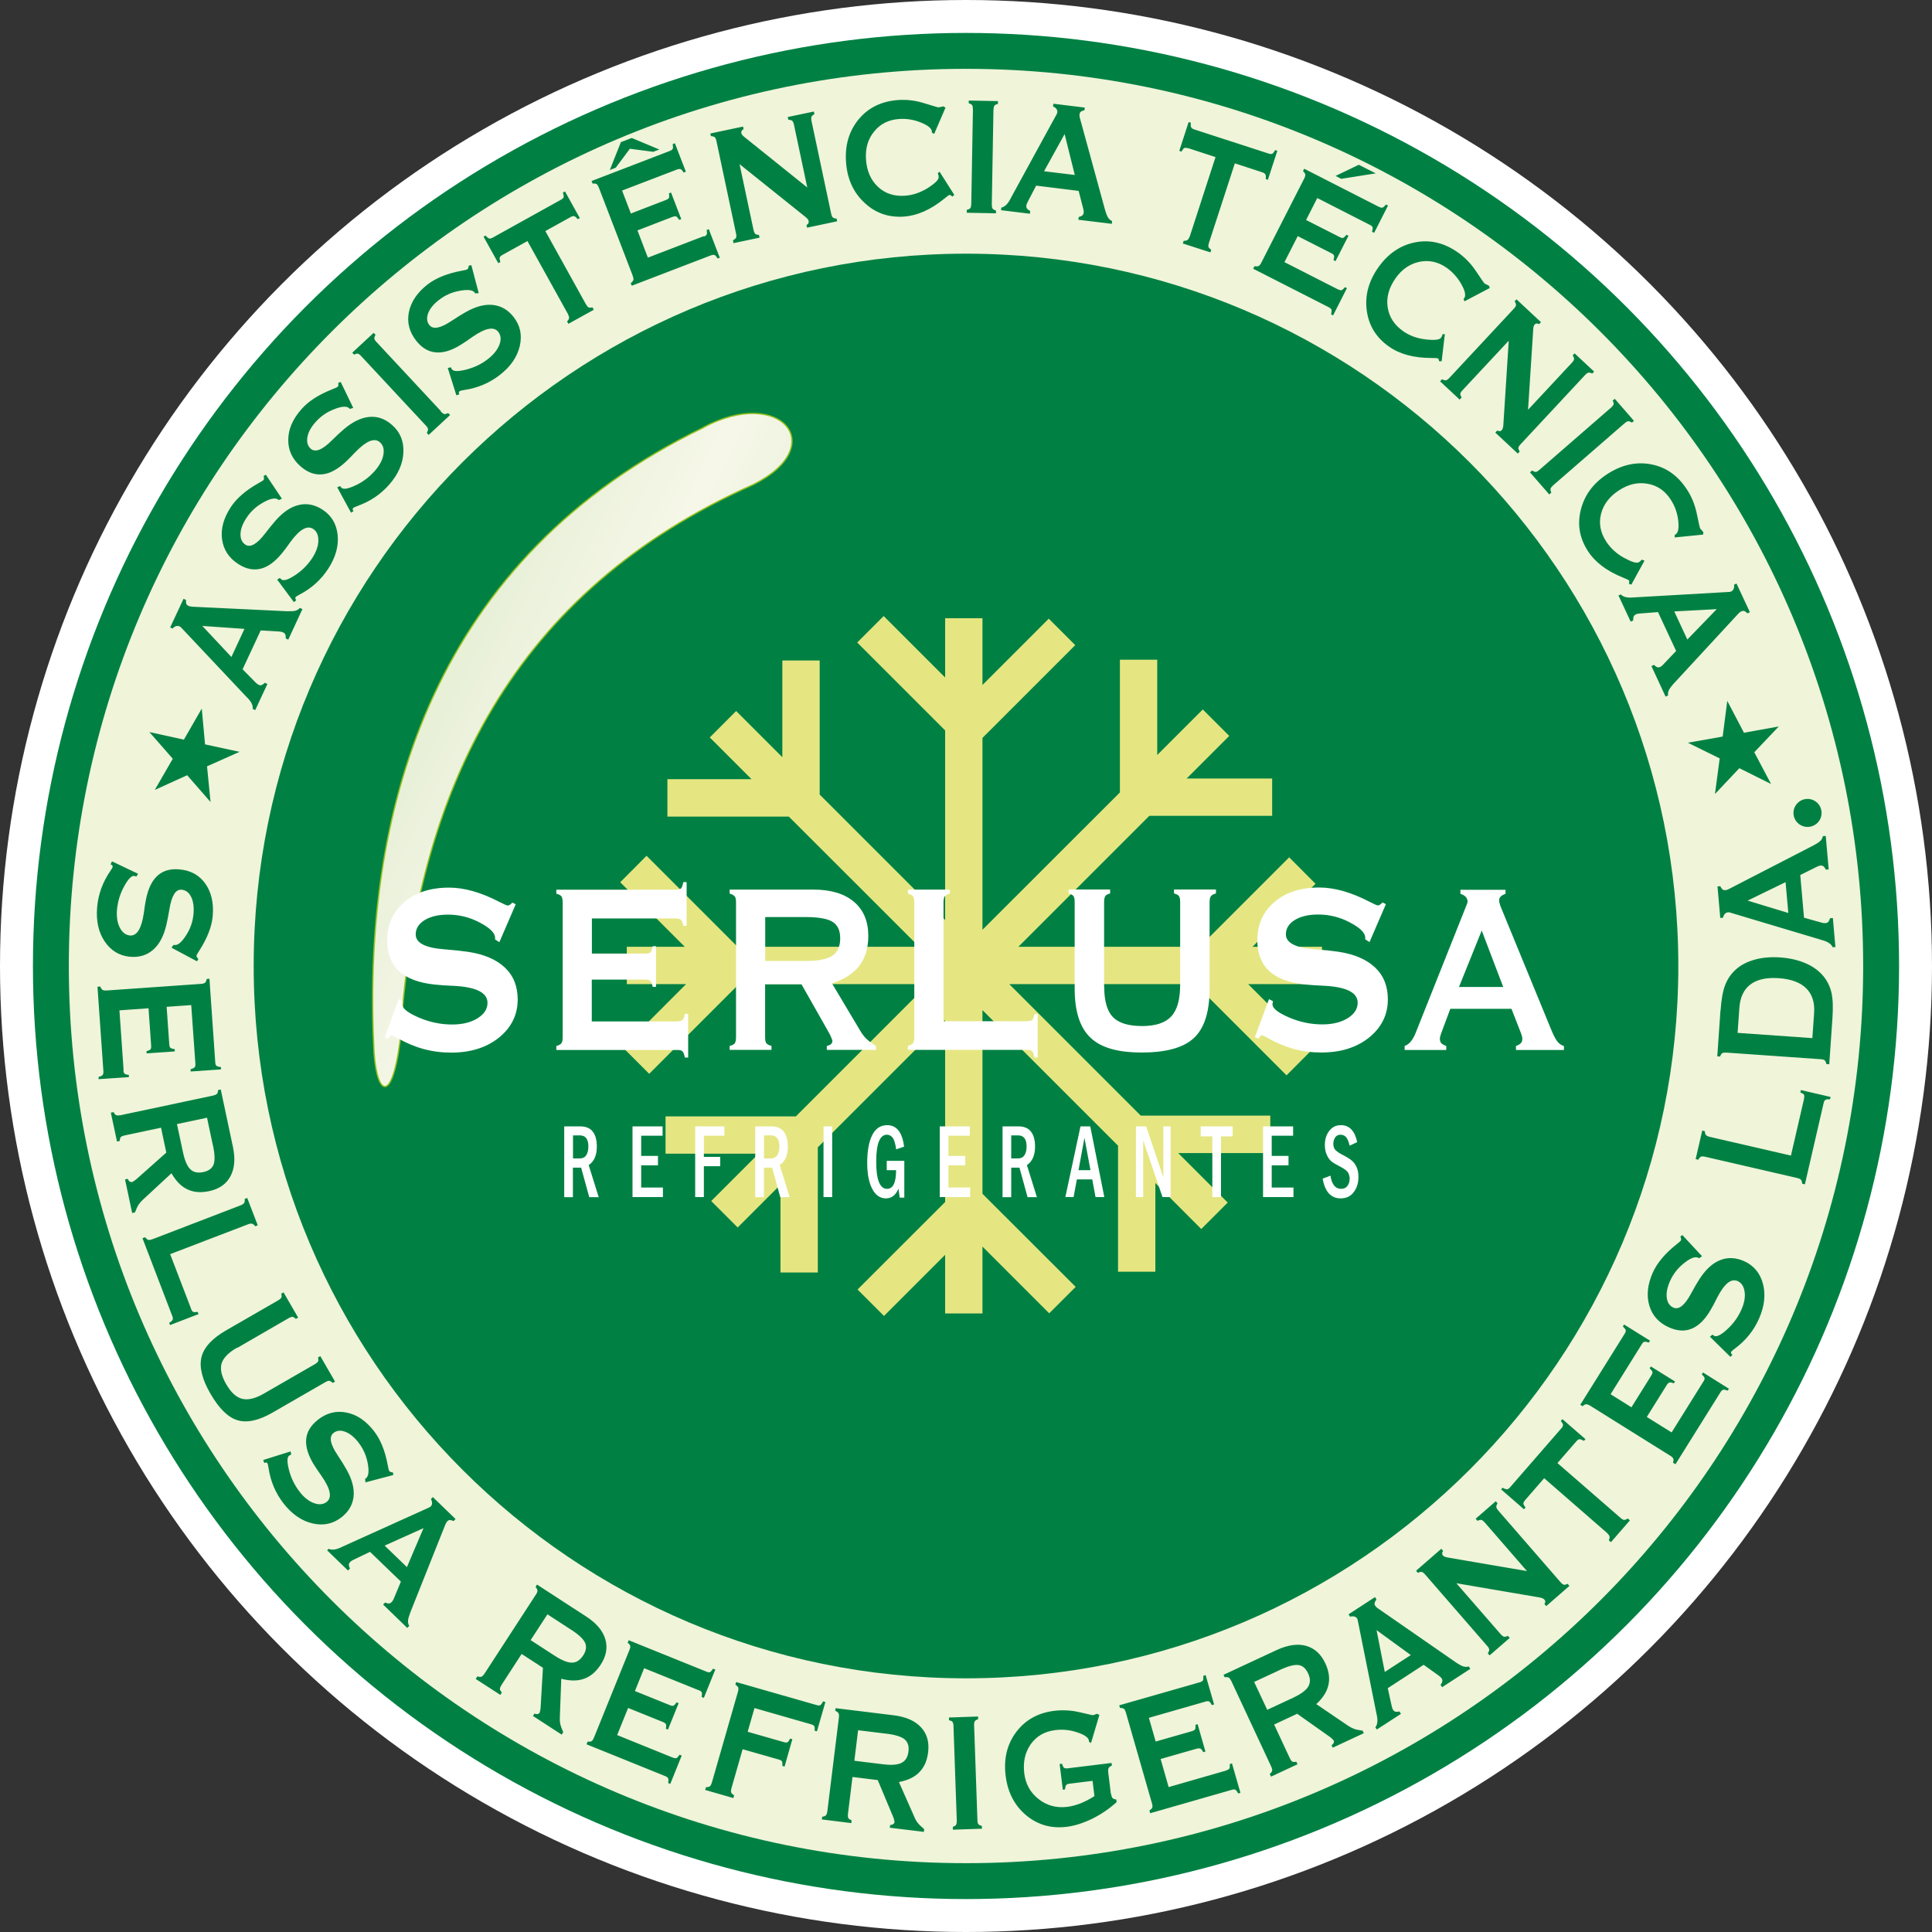 <?xml version="1.0" encoding="UTF-8"?>
<svg id="Layer_1" data-name="Layer 1" xmlns="http://www.w3.org/2000/svg" xmlns:xlink="http://www.w3.org/1999/xlink" viewBox="0 0 176 176">
  <rect x="0" y="0" width="176" height="176" fill="#333333" stroke="none"/>
  <defs>
    <style>
      .cls-1 {
        fill: #f0f4d9;
      }

      .cls-1, .cls-2, .cls-3, .cls-4, .cls-5, .cls-6 {
        stroke-width: 0px;
      }

      .cls-1, .cls-3, .cls-5, .cls-7, .cls-6 {
        fill-rule: evenodd;
      }

      .cls-2, .cls-3 {
        fill: #fff;
      }

      .cls-4, .cls-5 {
        fill: #008143;
      }

      .cls-7 {
        fill: url(#GradientFill_1);
        stroke: #93c01f;
        stroke-miterlimit: 22.93;
        stroke-width: .12px;
      }

      .cls-6 {
        fill: #e5e682;
      }
    </style>
    <linearGradient id="GradientFill_1" data-name="GradientFill 1" x1="80.27" y1="81.91" x2="25.57" y2="55.23" gradientUnits="userSpaceOnUse">
      <stop offset="0" stop-color="#d7e7c4"/>
      <stop offset=".51" stop-color="#f6f7e8"/>
      <stop offset=".99" stop-color="#d7e7c4"/>
      <stop offset="1" stop-color="#fff"/>
    </linearGradient>
  </defs>
  <circle class="cls-2" cx="88" cy="88" r="88"/>
  <g>
    <circle class="cls-4" cx="88" cy="88" r="85"/>
    <path class="cls-1" d="m88,6.27c45.13,0,81.73,36.6,81.73,81.73s-36.6,81.73-81.73,81.73S6.27,133.13,6.27,88,42.87,6.27,88,6.27h0Zm0,16.84c-35.83,0-64.89,29.06-64.89,64.89s29.06,64.89,64.89,64.89,64.89-29.06,64.89-64.89S123.83,23.11,88,23.11Z"/>
    <path class="cls-7" d="m64.07,38.94c7.03-3.78,11.61,1.69,4.54,5.21-21.66,9.62-30.8,27.58-32.17,50.73-.8,6.1-2.27,4.72-2.4.27-.99-21.77,5.6-44.39,30.04-56.2Z"/>
    <polygon class="cls-6" points="101.85 115.85 105.25 115.85 105.25 107.77 109.43 111.96 111.84 109.55 107.33 105.04 115.72 105.04 115.72 101.63 103.92 101.63 91.94 89.65 108.89 89.65 117.2 97.96 119.6 95.55 113.7 89.65 120.43 89.65 120.43 86.25 114.1 86.25 119.84 80.51 117.44 78.1 109.29 86.25 92.77 86.25 104.7 74.32 115.89 74.32 115.89 70.92 108.1 70.92 111.98 67.04 109.57 64.63 105.42 68.78 105.42 60.1 102.02 60.1 102.02 72.19 89.5 84.7 89.5 67.22 97.95 58.77 95.54 56.36 89.5 62.4 89.5 56.32 86.1 56.32 86.1 61.72 80.5 56.12 78.09 58.53 86.1 66.54 86.1 83.81 74.67 72.38 74.67 60.17 71.27 60.17 71.27 68.98 67.06 64.77 64.66 67.18 68.46 70.98 60.8 70.98 60.8 74.39 71.86 74.39 83.73 86.25 67.19 86.25 58.9 77.96 56.5 80.37 62.38 86.25 57.1 86.25 57.1 89.65 62.5 89.65 56.74 95.42 59.14 97.82 67.31 89.65 84.55 89.65 72.5 101.7 60.63 101.7 60.63 105.1 69.1 105.1 64.79 109.41 67.2 111.82 71.1 107.92 71.1 115.92 74.5 115.92 74.5 104.52 86.1 92.92 86.1 109.5 78.12 117.47 80.53 119.88 86.1 114.31 86.1 119.65 89.5 119.65 89.5 113.56 95.58 119.64 97.99 117.23 89.5 108.75 89.5 92.02 101.85 104.37 101.85 115.85"/>
    <path class="cls-3" d="m35.04,94.51l1.29-3.48.37.19s-.02.05-.02.08c-.02.08-.03.15-.03.2,0,.37.5.76,1.49,1.19.99.43,2.01.64,3.05.64.94,0,1.71-.19,2.32-.57.6-.38.9-.84.9-1.4,0-.93-1.01-1.44-3.05-1.55-.76-.03-1.34-.07-1.76-.12-1.46-.15-2.55-.57-3.26-1.23-.71-.67-1.07-1.6-1.07-2.79,0-1.44.52-2.6,1.55-3.48,1.03-.89,2.4-1.33,4.09-1.33,1.4,0,2.93.44,4.6,1.31.41.21.66.32.74.32.05,0,.11-.01.17-.05.06-.04.15-.11.27-.22l.29.16-1.49,3.45-.39-.25s0-.05,0-.06c0-.01,0-.04,0-.09,0-.44-.46-.89-1.38-1.38-.92-.49-1.89-.73-2.9-.73-.89,0-1.6.17-2.14.5-.54.34-.81.77-.81,1.3,0,.78.87,1.23,2.61,1.36.9.07,1.62.15,2.16.23,1.47.22,2.58.7,3.36,1.44.78.74,1.16,1.71,1.16,2.9,0,1.39-.57,2.55-1.7,3.47-1.13.91-2.58,1.37-4.36,1.37s-3.32-.44-4.86-1.31c-.29-.16-.47-.25-.53-.25-.08,0-.14.02-.19.06-.04.04-.08.12-.12.24l-.37-.13h0Zm26.68-1.48c.24,0,.4-.04.47-.13.08-.09.15-.26.2-.54h.3v3.98h-.3c-.05-.27-.12-.46-.21-.55-.08-.1-.24-.14-.46-.14h-11.04v-.36c.24-.07.4-.16.47-.26.07-.11.11-.28.11-.54v-12.26c0-.27-.04-.46-.11-.57-.08-.1-.23-.19-.47-.25v-.36h10.9c.24,0,.39-.05.47-.13.08-.09.14-.28.2-.56h.3v3.98h-.3c-.05-.27-.12-.45-.22-.54-.09-.09-.24-.13-.45-.13h-7.66v3.2h4.87c.24,0,.4-.04.47-.12.08-.08.14-.26.2-.55h.3v3.7h-.3c-.05-.26-.11-.44-.2-.53-.09-.09-.25-.13-.48-.13h-4.87v3.81h7.8Zm4.75,2.61v-.36c.24-.06.39-.13.47-.25.07-.11.11-.29.11-.56v-12.26c0-.25-.03-.43-.11-.54-.07-.11-.23-.19-.47-.27v-.36h7.63c1.59,0,2.82.37,3.69,1.11.88.74,1.31,1.78,1.31,3.11,0,1.09-.27,2-.81,2.71-.54.71-1.37,1.25-2.5,1.61l2.57,4.31c.15.26.32.49.51.69.19.19.5.43.92.7v.36h-4.47v-.36c.17-.03.29-.08.38-.16.09-.08.13-.18.13-.3,0-.03-.03-.12-.09-.27-.06-.16-.13-.29-.19-.41l-2.54-4.48h-3.31v4.81c0,.27.03.46.11.56.07.1.23.18.47.25v.36h-3.82Zm6.9-12.1h-3.66v4h3.75c1.11,0,1.9-.16,2.37-.48.47-.32.71-.85.71-1.58s-.23-1.2-.69-1.5c-.46-.29-1.28-.44-2.48-.44h0Zm20.2,9.48c.24,0,.4-.04.47-.12.08-.08.14-.25.19-.52h.3s0,3.95,0,3.95h-.3c-.05-.27-.11-.46-.2-.55-.09-.1-.24-.14-.46-.14h-10.86v-.36c.24-.07.4-.16.47-.26.07-.11.11-.28.11-.54v-12.26c0-.27-.04-.46-.11-.57-.08-.1-.23-.19-.47-.25v-.36h3.82v.36c-.23.06-.38.15-.46.25-.08.11-.12.29-.12.57v10.81h7.62Zm7.02-3.14c0,1.31.27,2.24.8,2.78.53.54,1.42.81,2.65.81s2.11-.29,2.66-.88c.54-.58.81-1.55.81-2.9v-7.48c0-.28-.03-.47-.11-.58-.07-.1-.22-.18-.45-.24v-.36h3.82v.36c-.23.06-.38.15-.46.25-.08.11-.12.29-.12.57v7.86c0,2.1-.47,3.59-1.42,4.48-.94.89-2.53,1.33-4.76,1.33s-3.73-.45-4.68-1.36c-.95-.9-1.43-2.39-1.43-4.45v-7.86c0-.28-.03-.47-.11-.58-.07-.1-.22-.18-.45-.24v-.36h3.79v.36c-.22.06-.37.13-.44.24-.07.11-.11.3-.11.58v7.67h0Zm13.72,4.62l1.29-3.48.37.19s-.02.05-.02.08c-.02.08-.03.15-.03.2,0,.37.5.76,1.49,1.19.99.43,2.01.64,3.05.64.94,0,1.71-.19,2.32-.57.6-.38.9-.84.9-1.4,0-.93-1.01-1.44-3.05-1.55-.76-.03-1.34-.07-1.76-.12-1.46-.15-2.55-.57-3.26-1.23-.71-.67-1.07-1.6-1.07-2.79,0-1.44.52-2.6,1.55-3.48,1.03-.89,2.4-1.33,4.09-1.33,1.4,0,2.93.44,4.6,1.31.41.21.66.32.74.32.05,0,.11-.01.17-.05.06-.04.15-.11.27-.22l.29.16-1.49,3.45-.39-.25s0-.05,0-.06c0-.01,0-.04,0-.09,0-.44-.46-.89-1.38-1.38-.92-.49-1.89-.73-2.9-.73-.89,0-1.6.17-2.14.5-.54.34-.81.77-.81,1.3,0,.78.87,1.23,2.61,1.36.9.07,1.62.15,2.16.23,1.47.22,2.58.7,3.36,1.44.78.74,1.16,1.71,1.16,2.9,0,1.39-.57,2.55-1.7,3.47-1.13.91-2.58,1.37-4.36,1.37s-3.32-.44-4.86-1.31c-.29-.16-.47-.25-.53-.25-.08,0-.14.02-.18.06-.04.04-.08.12-.12.24l-.37-.13h0Zm13.65,1.14v-.36c.42-.13.76-.56,1.03-1.25.02-.06.04-.13.07-.18l4.51-11.33c.05-.13.08-.21.1-.26.01-.05.02-.1.02-.14,0-.16-.06-.3-.17-.42-.11-.12-.27-.21-.48-.28v-.36h4.11v.36c-.23.09-.38.18-.46.27-.08.09-.12.2-.12.34,0,.06,0,.13.03.22.02.08.05.18.08.28l4.66,11.34c.2.49.39.83.55,1.03s.35.32.58.39v.36h-4.37v-.36c.21-.08.36-.17.45-.26.08-.1.13-.22.13-.38,0-.06,0-.13-.02-.2-.02-.07-.05-.18-.09-.3l-.88-2.25h-5.57l-.84,2.25c-.04.13-.07.23-.09.3-.02.07-.02.14-.02.2,0,.15.04.28.13.38.08.09.24.18.45.26v.36h-3.78Zm7.02-10.87l-2.07,5.14h4.03l-1.96-5.14Z"/>
    <path class="cls-3" d="m51.41,102.61h1.44c.52,0,.91.16,1.15.48.25.32.37.77.37,1.37,0,.79-.25,1.35-.74,1.68l.91,2.92h-.86l-.74-2.69h-.75v2.69h-.79v-6.44h0Zm.79.82v2.1h.61c.27,0,.47-.1.6-.3.13-.2.19-.47.19-.79,0-.67-.26-1.01-.78-1.01h-.61Zm5.42-.82h2.74v.85h-1.95v1.84h1.53v.86h-1.53v2.02h1.98v.87h-2.77v-6.44h0Zm5.72,0h2.65v.85h-1.87v1.93h1.49v.85h-1.49v2.81h-.79v-6.44h0Zm5.47,0h1.44c.52,0,.91.16,1.15.48.25.32.37.77.37,1.37,0,.79-.25,1.35-.74,1.68l.91,2.92h-.86l-.74-2.69h-.75v2.69h-.79v-6.44h0Zm.79.82v2.1h.61c.27,0,.47-.1.6-.3.13-.2.19-.47.19-.79,0-.67-.26-1.01-.78-1.01h-.61Zm5.42-.82h.79v6.44h-.79v-6.44h0Zm5.76,3.14h1.6v3.35h-.42l-.11-.82c-.24.59-.63.89-1.15.89s-.95-.29-1.25-.88c-.3-.58-.45-1.37-.45-2.37,0-1.05.15-1.89.45-2.5.3-.61.76-.92,1.37-.92.86,0,1.38.65,1.54,1.96l-.72.24c-.08-.56-.2-.92-.34-1.08-.14-.17-.31-.25-.51-.25-.64,0-.97.82-.97,2.46s.33,2.47.99,2.47c.55,0,.82-.57.82-1.7h-.85v-.85h0Zm4.83-3.14h2.74v.85h-1.95v1.84h1.53v.86h-1.53v2.02h1.98v.87h-2.77v-6.44h0Zm5.72,0h1.44c.52,0,.91.16,1.15.48.25.32.37.77.37,1.37,0,.79-.25,1.35-.74,1.68l.91,2.92h-.85l-.74-2.69h-.75v2.69h-.79v-6.44h0Zm.79.82v2.1h.61c.27,0,.47-.1.6-.3.13-.2.19-.47.19-.79,0-.67-.26-1.01-.78-1.01h-.61Zm6.3-.82h.9l1.28,6.44h-.8l-.3-1.61h-1.4l-.3,1.61h-.75l1.38-6.44h0Zm.92,3.99l-.55-2.95-.54,2.95h1.09Zm4.14-3.99h.93l1.57,4.64v-4.64h.66v6.44h-.74l-1.76-5.16v5.16h-.66v-6.44h0Zm5.9,0h2.91v.91h-1.06v5.53h-.79v-5.53h-1.06v-.91h0Zm5.68,0h2.74v.85h-1.95v1.84h1.53v.86h-1.53v2.02h1.98v.87h-2.77v-6.44h0Zm8.56,1.44l-.67.32c-.08-.34-.18-.6-.31-.76-.13-.16-.31-.24-.53-.24-.21,0-.37.08-.48.25-.11.17-.17.36-.17.57,0,.24.06.43.19.57.13.14.38.31.76.5.33.17.58.33.75.48.18.15.32.35.43.6.11.25.16.55.16.88,0,.54-.14,1-.43,1.38-.28.38-.68.57-1.19.57-.88,0-1.43-.6-1.64-1.8l.71-.27c.12.8.45,1.2.97,1.2.25,0,.45-.09.58-.27.13-.18.2-.4.2-.66,0-.19-.05-.37-.14-.54-.09-.16-.32-.34-.68-.53-.38-.19-.66-.36-.83-.49-.17-.14-.31-.33-.43-.6-.12-.26-.18-.56-.18-.9,0-.51.13-.94.4-1.29.27-.35.62-.52,1.06-.52.78,0,1.27.52,1.49,1.56Z"/>
    <path class="cls-5" d="m10.23,78.48l2.35,1.12-.16.25s-.03-.01-.06-.02c-.05-.02-.1-.03-.14-.04-.25-.02-.56.3-.92.97-.36.66-.57,1.36-.64,2.09-.06.66.03,1.21.25,1.65.23.44.53.68.92.72.64.06,1.06-.62,1.27-2.03.07-.52.13-.93.19-1.22.2-1.01.55-1.74,1.06-2.2.51-.46,1.18-.65,2.01-.57,1.01.09,1.79.52,2.34,1.29.55.78.78,1.75.68,2.94-.08.97-.49,2.02-1.2,3.13-.18.28-.27.44-.28.5,0,.03,0,.08.03.12.02.04.07.11.14.2l-.13.19-2.32-1.24.19-.25s.03,0,.04,0c0,0,.03,0,.06.01.3.03.65-.27,1.04-.88.4-.61.62-1.27.68-1.98.05-.62-.02-1.13-.22-1.53-.2-.4-.49-.61-.86-.65-.54-.05-.91.53-1.11,1.74-.11.63-.2,1.12-.29,1.49-.24,1.01-.64,1.76-1.21,2.25-.56.49-1.26.7-2.09.63-.97-.09-1.74-.55-2.31-1.39-.57-.84-.8-1.89-.69-3.13.1-1.18.51-2.29,1.21-3.31.13-.19.2-.31.2-.36,0-.06,0-.1-.03-.13-.03-.03-.08-.06-.16-.1l.12-.25h0Zm1.01,19c.01.17.05.28.11.33.07.05.19.09.39.11v.2s-2.76.19-2.76.19v-.2c.17-.05.3-.11.36-.17.06-.07.09-.18.08-.34l-.54-7.71.26-.02c.06.16.13.27.21.31.08.05.2.06.38.05l8.56-.6c.19-.01.32-.05.39-.11.07-.06.12-.17.15-.34l.25-.02.53,7.62c.01.16.05.27.12.32.07.05.2.09.4.11v.21s-2.76.19-2.76.19v-.21c.17-.05.29-.1.35-.16.06-.06.08-.15.08-.27v-.06s-.38-5.35-.38-5.35l-2.24.16.24,3.41c.01.17.05.28.11.33.06.05.19.09.39.12v.2s-2.57.18-2.57.18v-.2c.17-.05.29-.1.35-.16.06-.07.08-.18.07-.34l-.24-3.41-2.65.19.38,5.45h0Zm-1.14,3.88l.25-.05c.07.15.15.24.24.28.08.03.22.03.4,0l8.4-1.78c.17-.04.29-.09.36-.15.07-.06.1-.18.12-.36l.24-.05,1.11,5.23c.23,1.08.15,1.98-.23,2.68-.38.71-1.03,1.16-1.94,1.35-.75.16-1.41.11-1.97-.16-.57-.26-1.05-.76-1.46-1.47l-2.58,2.39c-.16.14-.29.29-.4.45-.11.16-.22.41-.35.73l-.25.05-.65-3.06.25-.05c.04.11.1.19.17.24.07.05.14.06.23.05.02,0,.07-.04.17-.1.1-.06.18-.13.25-.19l2.69-2.39-.48-2.27-3.29.7c-.19.04-.31.09-.37.15-.06.06-.09.18-.1.36l-.25.05-.56-2.61h0Zm9.29,2.97l-.53-2.51-2.74.58.55,2.57c.16.76.39,1.28.67,1.55.29.28.68.36,1.19.25.48-.1.79-.33.93-.69.13-.36.11-.94-.06-1.76h0Zm-1.98,14.9l-1.91-4.98,7.07-2.71c.18-.07.31-.09.4-.06.09.02.18.1.28.23l.23-.09-.96-2.49-.23.09c.02.17,0,.29-.05.37-.05.07-.16.15-.34.22l-8.01,3.08c-.17.06-.29.09-.38.06-.08-.02-.18-.1-.29-.24l-.24.09,2.72,7.1c.06.14.06.26.02.34-.04.08-.14.17-.31.27l.08.2,2.6-1-.09-.2c-.19.03-.32.04-.4,0-.07-.03-.14-.12-.2-.28h0Zm4.18,3.54c-.8.46-1.26.95-1.41,1.46-.14.51,0,1.14.44,1.89.43.74.91,1.18,1.45,1.31.54.13,1.2-.03,1.99-.49l.07-.04,4.54-2.62c.17-.1.27-.19.31-.27.04-.08.03-.2-.01-.35l.21-.12,1.34,2.32-.21.12c-.12-.11-.22-.18-.31-.19-.09-.01-.22.03-.38.13l-4.77,2.75c-1.27.74-2.35.97-3.21.71-.87-.26-1.69-1.07-2.47-2.42-.76-1.31-1.03-2.42-.82-3.31.21-.89.95-1.7,2.2-2.43l4.77-2.75c.17-.1.27-.19.31-.27.04-.08.03-.2-.01-.35l.21-.12,1.33,2.3-.21.12c-.11-.11-.21-.18-.3-.19-.09,0-.22.04-.39.14l-4.65,2.69h0Zm2.39,10.24l.09.26c.08-.03.14-.04.18-.04.04,0,.08.03.11.08.03.03.06.17.1.4.18,1.23.64,2.31,1.37,3.25.77.98,1.65,1.59,2.64,1.82.99.23,1.87.04,2.64-.56.65-.51,1.02-1.14,1.1-1.89.08-.75-.14-1.57-.65-2.47-.18-.33-.45-.76-.8-1.29-.68-1.01-.81-1.69-.38-2.03.29-.23.65-.27,1.07-.11.42.16.82.48,1.2.97.43.56.72,1.19.85,1.91.13.72.08,1.17-.16,1.36-.03.02-.04.03-.05.03,0,0-.02.01-.03.02l.03.32,2.54-.67-.03-.23c-.11-.02-.19-.04-.24-.06-.05-.02-.08-.04-.1-.07-.04-.05-.08-.23-.14-.55-.24-1.3-.66-2.34-1.26-3.1-.73-.94-1.56-1.5-2.5-1.68-.93-.19-1.8.03-2.59.65-.66.52-1.02,1.11-1.08,1.79-.06.68.18,1.46.72,2.33.16.25.39.6.69,1.02.81,1.17.97,1.95.46,2.35-.31.24-.7.28-1.16.11-.47-.17-.91-.52-1.31-1.04-.45-.58-.77-1.23-.96-1.96-.19-.73-.19-1.18.01-1.33.03-.02.08-.04.13-.07.02-.01.04-.02.06-.02l-.06-.29-2.48.78h0Zm5.78,8.26l.18-.18c.28.14.65.09,1.13-.13.04-.02.08-.04.12-.06l7.79-3.52c.09-.04.15-.07.18-.09.03-.02.06-.04.08-.06.08-.08.12-.18.12-.29,0-.11-.03-.24-.1-.38l.17-.18,2.07,2-.17.18c-.16-.06-.28-.09-.36-.09-.08,0-.16.05-.22.11-.03.03-.06.07-.09.12-.03.05-.06.11-.09.18l-3.18,7.98c-.13.34-.21.61-.22.78-.01.18.02.33.11.48l-.18.18-2.2-2.13.18-.18c.15.06.26.09.35.08.09,0,.17-.05.25-.13.03-.03.06-.07.09-.11.03-.04.06-.11.1-.19l.65-1.56-2.81-2.71-1.51.72c-.08.04-.15.08-.19.11-.04.03-.08.06-.11.09-.08.08-.11.16-.12.25,0,.09.03.21.1.35l-.18.18-1.9-1.84h0Zm8.82-2.06l-3.54,1.59,2.03,1.96,1.51-3.55h0Zm4.77,13.72l.14-.22c.16.06.28.07.37.03.08-.03.18-.13.28-.28l4.68-7.2c.1-.15.15-.27.14-.36,0-.09-.06-.2-.17-.34l.13-.21,4.48,2.91c.93.6,1.51,1.29,1.74,2.06.23.77.09,1.55-.42,2.33-.42.64-.92,1.07-1.51,1.28-.59.21-1.28.21-2.08,0l-.13,3.51c-.01.21,0,.41.04.6.04.19.13.44.27.76l-.14.22-2.62-1.7.14-.22c.11.05.2.06.28.05.08-.02.15-.06.19-.13,0-.01.03-.08.05-.19.02-.11.04-.22.04-.31l.21-3.59-1.94-1.26-1.83,2.82c-.1.16-.15.28-.15.37,0,.09.06.19.18.32l-.14.22-2.24-1.45h0Zm8.67-4.47l-2.15-1.4-1.53,2.35,2.2,1.43c.65.42,1.18.63,1.57.62.4,0,.74-.23,1.02-.66.27-.41.32-.8.17-1.15-.16-.35-.59-.75-1.29-1.2h0Zm9.26,11.65l-5.06-2.05,1-2.47,3.17,1.28c.15.06.24.13.28.21.03.08.03.21-.01.4l.19.08.97-2.4-.19-.08c-.11.17-.2.27-.28.3-.07.03-.18.02-.34-.05l-3.17-1.28.84-2.08,4.98,2.01.06.02c.11.04.18.11.21.19.03.08.02.21-.01.4l.2.08,1.04-2.58-.2-.08c-.11.17-.2.27-.27.31-.08.04-.19.03-.34-.04l-7.08-2.86-.09.23c.13.1.21.2.23.28.02.09,0,.22-.08.4l-3.22,7.96c-.07.17-.14.27-.21.32-.07.05-.2.06-.37.05l-.1.24,7.17,2.9c.15.06.24.13.27.22.03.08.03.22,0,.41l.19.08,1.04-2.58-.19-.08c-.11.16-.2.26-.27.3-.08.04-.19.02-.35-.04h0Zm5.36,2.78c-.05.18-.07.32-.03.4.03.08.12.17.27.26l-.07.25-2.57-.74.07-.25c.18,0,.3-.03.36-.09.07-.06.13-.17.18-.34l2.37-8.25c.05-.18.06-.32.03-.4-.03-.08-.12-.17-.26-.26l.07-.24,7.34,2.1c.16.05.27.04.34,0,.07-.05.15-.16.24-.34l.21.06-.77,2.67-.21-.06c.02-.19.01-.32-.03-.4-.04-.07-.12-.13-.23-.16l-.06-.02-5.16-1.48-.62,2.16,3.29.94c.16.05.28.05.34.01.07-.04.15-.15.24-.33l.2.06-.71,2.49-.2-.06c.02-.19,0-.32-.03-.4-.04-.08-.14-.14-.3-.18l-3.29-.94-1.01,3.53h0Zm8.26,2.86l2.65.33.03-.25c-.16-.07-.26-.13-.3-.21-.04-.07-.05-.21-.03-.4l.41-3.34,2.3.28,1.39,3.32c.04.09.07.19.1.3.03.11.04.18.04.19-.01.08-.05.15-.12.2-.07.05-.16.08-.28.08l-.03.25,3.1.38.03-.25c-.27-.23-.46-.41-.58-.56-.12-.15-.22-.32-.3-.52l-1.42-3.21c.81-.16,1.44-.45,1.87-.91.44-.45.7-1.05.79-1.81.11-.92-.1-1.68-.65-2.27-.55-.59-1.37-.95-2.47-1.09l-5.31-.65-.03.24c.16.07.26.15.3.23.04.08.05.21.03.39l-1.05,8.52c-.02.18-.07.31-.13.38-.06.07-.18.11-.34.13l-.03.25h0Zm5.83-7.82c.83.1,1.39.28,1.68.52.29.25.41.61.35,1.1-.06.51-.27.86-.63,1.04-.35.18-.92.23-1.69.13l-2.61-.32.34-2.78,2.54.31h0Zm8.31,7.86c0,.2.04.33.09.39.05.06.16.12.32.16v.25s-2.65.09-2.65.09v-.26c.15-.05.26-.11.3-.19.04-.08.06-.2.06-.39l-.3-8.58c0-.2-.04-.33-.09-.4-.05-.07-.16-.12-.32-.15v-.25s2.65-.09,2.65-.09v.25c-.14.04-.24.1-.3.18-.05.08-.07.21-.06.41l.3,8.58h0Zm12.18-2.38c.02.19.07.32.13.39.06.07.18.11.34.13l.03.24c-.69.62-1.44,1.13-2.24,1.52-.8.39-1.58.64-2.33.73-1.41.17-2.64-.19-3.69-1.07-1.05-.89-1.67-2.09-1.85-3.6-.19-1.53.13-2.85.96-3.96.83-1.11,1.99-1.76,3.49-1.94.76-.09,1.52-.05,2.29.13.77.18,1.16.27,1.18.27.06,0,.17-.04.33-.1.04-.01.07-.02.09-.03l.2.11-.76,2.55-.19-.11s0-.03,0-.04c0-.01,0-.03,0-.05-.03-.28-.38-.54-1.05-.76-.66-.23-1.34-.3-2.03-.21-.95.12-1.69.54-2.22,1.28-.52.74-.72,1.63-.59,2.67.12.96.55,1.74,1.3,2.33s1.62.83,2.61.71c.38-.05.78-.15,1.19-.31.41-.16.84-.38,1.29-.67l-.17-1.39-2.1.26c-.16.02-.26.06-.31.13-.05.07-.08.2-.1.39l-.2.03-.29-2.34.21-.03c.06.19.12.31.19.37.07.05.18.07.33.05l4-.49.03.24c-.15.06-.24.13-.29.22-.05.08-.06.22-.04.41l.24,1.97h0Zm10.48-2.13c.16-.05.26-.11.3-.18.03-.07.04-.21.03-.4l.2-.06.77,2.68-.2.06c-.09-.17-.17-.28-.25-.33-.08-.05-.19-.05-.34,0l-7.43,2.13-.07-.25c.15-.1.24-.19.26-.27.03-.09.02-.21-.03-.38l-2.37-8.25c-.05-.18-.11-.3-.18-.36-.07-.05-.19-.08-.36-.08l-.07-.24,7.34-2.1c.16-.05.25-.11.29-.18.03-.08.04-.21.03-.41l.21-.06.77,2.67-.21.06c-.08-.17-.16-.28-.23-.32-.07-.04-.17-.05-.28-.02l-.06.02-5.16,1.48.62,2.16,3.29-.94c.16-.05.26-.11.3-.17.04-.07.05-.21.03-.41l.2-.06.71,2.49-.2.06c-.08-.17-.16-.27-.24-.32-.08-.04-.19-.04-.35,0l-3.29.94.73,2.56,5.25-1.51h0Zm4.08.57l2.42-1.13-.11-.23c-.17.03-.29.03-.37-.02-.08-.04-.15-.15-.23-.32l-1.42-3.05,2.1-.98,2.94,2.08c.08.05.16.12.24.2.08.08.13.13.14.14.04.08.04.15,0,.23-.03.08-.09.15-.19.21l.11.23,2.83-1.32-.11-.23c-.35-.05-.61-.1-.79-.17-.18-.07-.35-.16-.53-.28l-2.9-1.97c.61-.56.98-1.15,1.11-1.76.13-.61.04-1.26-.29-1.96-.39-.84-.98-1.37-1.75-1.59-.78-.21-1.66-.08-2.67.38l-4.85,2.26.1.22c.17-.02.3-.01.38.04.08.05.15.15.23.31l3.63,7.78c.08.17.11.3.09.39-.02.09-.09.19-.22.29l.11.23h0Zm.8-9.72c.76-.35,1.32-.5,1.7-.45.38.05.67.3.88.75.22.46.22.87.02,1.21-.2.34-.66.68-1.36,1.01l-2.38,1.11-1.19-2.54,2.32-1.08h0Zm8.85,5.43l-.14-.21c.2-.24.24-.62.13-1.12-.01-.05-.02-.09-.03-.13l-1.68-8.38c-.02-.09-.03-.16-.04-.19-.01-.03-.03-.06-.04-.09-.06-.1-.15-.15-.26-.18-.11-.03-.24-.02-.39.01l-.13-.21,2.41-1.57.13.21c-.1.14-.15.25-.17.34-.01.08,0,.16.06.24.02.04.06.08.1.12.04.04.09.09.16.13l7.06,4.89c.31.21.54.34.71.39.17.05.33.05.49,0l.14.22-2.57,1.67-.14-.21c.09-.13.15-.24.16-.33.01-.09,0-.18-.07-.27-.02-.04-.05-.07-.09-.11-.04-.03-.09-.08-.17-.14l-1.37-.98-3.27,2.13.36,1.63c.02.09.04.16.06.21.02.05.04.09.06.13.06.09.13.15.22.17.09.02.21.02.36-.02l.14.22-2.22,1.44h0Zm-.03-9.06l.75,3.81,2.37-1.54-3.12-2.27h0Zm7.28-4.27l7.55,1.29c.12.02.22.05.29.08.08.03.13.08.18.13.05.05.07.11.07.18,0,.07-.03.14-.08.21l.17.19,2.11-1.84-.17-.19c-.15.08-.26.1-.34.08-.09-.02-.19-.1-.32-.25l-5.63-6.48c-.12-.13-.18-.25-.2-.33-.01-.09.02-.21.11-.35l-.16-.19-1.83,1.59.16.19c.16-.07.28-.1.36-.08.08.02.19.1.32.25l3.83,4.41-7.19-1.23c-.13-.02-.23-.05-.3-.08-.07-.03-.13-.07-.17-.12-.05-.06-.07-.13-.06-.2,0-.07.03-.14.08-.21l-.16-.19-2.3,2,.16.19c.15-.07.27-.1.36-.08.09.02.19.1.32.25l5.63,6.48c.12.13.18.24.19.33.01.09-.03.21-.13.35l.17.19,1.83-1.59-.17-.19c-.15.07-.26.1-.35.08-.08-.02-.19-.1-.32-.25l-4.01-4.61h0Zm6.25-7.56c-.11.12-.16.23-.15.31.01.08.07.2.19.35l-.14.16-2.08-1.81.13-.15c.17.09.3.14.39.14.09,0,.19-.06.29-.18l4.68-5.38c.11-.12.15-.23.15-.31-.01-.08-.08-.2-.2-.36l.14-.16,2.1,1.82-.14.16c-.17-.1-.29-.15-.39-.15-.09,0-.19.06-.29.18l-1.73,1.99,5.73,4.98c.15.13.26.2.35.2.08,0,.19-.04.33-.13l.19.17-1.73,1.99-.19-.17c.06-.15.09-.27.06-.36-.02-.09-.1-.19-.23-.32l-5.72-4.98-1.73,1.99h0Zm16.24-10.81l-2.89,4.63-2.26-1.41,1.81-2.9c.09-.14.17-.22.26-.24.09-.02.22.01.39.08l.11-.17-2.2-1.37-.11.17c.14.14.23.25.25.32.02.07-.01.18-.1.33l-1.81,2.9-1.9-1.19,2.84-4.55.03-.05c.06-.1.14-.16.22-.18.09-.02.21.01.39.08l.11-.18-2.36-1.47-.11.18c.14.14.23.24.26.32.02.08,0,.19-.09.33l-4.05,6.48.21.13c.12-.11.23-.17.32-.18.09,0,.21.04.38.14l7.28,4.55c.15.09.24.18.28.26.03.08.03.21-.02.38l.22.14,4.1-6.56c.08-.14.17-.21.26-.23.09-.02.22.01.4.08l.11-.17-2.36-1.48-.11.17c.14.13.22.24.25.32.02.08-.01.19-.1.33h0Zm2.45-2.27l-1.85-1.82.23-.19s.03.02.05.04c.05.03.09.06.12.08.23.1.63-.1,1.18-.61.56-.51.98-1.1,1.28-1.77.27-.6.37-1.15.3-1.64-.07-.49-.28-.82-.64-.98-.59-.26-1.21.24-1.86,1.51-.23.47-.43.84-.58,1.09-.51.89-1.09,1.47-1.72,1.73-.63.27-1.33.23-2.09-.11-.92-.41-1.52-1.07-1.79-1.98-.27-.91-.17-1.91.31-3,.4-.89,1.12-1.75,2.15-2.57.26-.2.4-.33.42-.38.01-.03.02-.07.01-.12,0-.05-.03-.13-.06-.23l.18-.13,1.79,1.93-.27.18s-.03-.01-.04-.02c0,0-.02-.02-.05-.03-.28-.12-.7.04-1.27.49-.57.45-1,1-1.29,1.65-.25.57-.35,1.07-.29,1.52.06.44.26.74.6.89.5.22,1.04-.21,1.61-1.28.3-.56.56-1,.76-1.31.56-.87,1.18-1.45,1.88-1.73.69-.28,1.42-.25,2.18.08.89.4,1.47,1.09,1.73,2.07.26.98.14,2.04-.36,3.18-.48,1.09-1.22,2-2.22,2.74-.19.14-.29.23-.31.27-.02.05-.03.1-.01.14.01.04.05.09.12.14l-.19.2h0Zm6.72-23.52c.04-.17.03-.28,0-.34-.04-.07-.16-.14-.33-.22l.04-.21,2.71.63-.05.21c-.19-.01-.33,0-.41.05-.08.05-.14.14-.17.29l-1.71,7.41-.25-.06c-.01-.17-.05-.3-.11-.36-.06-.07-.18-.12-.35-.16l-8.36-1.93c-.19-.04-.32-.05-.4-.01-.08.04-.16.13-.24.28l-.24-.06.6-2.6.24.06c0,.16.04.28.1.35.06.07.18.13.37.17l7.37,1.7,1.2-5.2h0Zm-6.06-5.98l6.82.48.16-2.27c.07-.97-.17-1.72-.71-2.26-.54-.54-1.38-.85-2.5-.93-1.12-.08-1.98.11-2.59.57-.61.46-.94,1.17-1.01,2.15l-.16,2.27h0Zm-1.54-2.04c.07-1.02.21-1.8.43-2.35.22-.55.55-1.02.98-1.4.46-.41,1.04-.7,1.74-.89.7-.19,1.46-.25,2.29-.19.84.06,1.59.23,2.26.51.67.28,1.2.66,1.61,1.13.38.44.64.95.78,1.52.14.57.17,1.37.1,2.38l-.29,4.19-.26-.02c-.04-.17-.09-.29-.16-.34-.07-.06-.19-.09-.37-.1l-8.56-.6c-.19-.01-.32,0-.4.05-.07.05-.14.15-.2.31l-.25-.02.29-4.19h0Zm10.47-5.78l-.26.02c-.12-.29-.43-.5-.93-.64-.05,0-.09-.02-.13-.04l-8.19-2.45c-.09-.03-.15-.05-.19-.05-.04,0-.07,0-.1,0-.11.01-.21.06-.28.14-.08.08-.13.2-.17.35l-.25.02-.25-2.87.25-.02c.08.15.15.25.22.3.07.05.15.07.24.06.05,0,.09-.01.15-.03.05-.02.12-.04.19-.08l7.64-3.94c.33-.17.56-.32.68-.44.13-.12.2-.27.23-.43l.26-.02.27,3.05-.26.02c-.07-.14-.14-.24-.21-.3-.07-.05-.16-.08-.27-.07-.04,0-.09.01-.14.03-.05.02-.12.04-.2.08l-1.51.75.34,3.89,1.61.45c.09.02.16.04.21.04.05,0,.1,0,.14,0,.11,0,.19-.05.25-.11.06-.06.11-.18.16-.33l.26-.02.23,2.63h0Zm-8.01-4.23l3.71,1.13-.25-2.81-3.47,1.69Z"/>
    <path class="cls-5" d="m23.25,64.69l-.23-.11c.04-.31-.12-.65-.49-1.02-.04-.03-.07-.06-.09-.09l-5.86-6.22c-.06-.07-.11-.12-.14-.14-.03-.02-.06-.04-.09-.05-.1-.05-.21-.05-.31-.02-.11.03-.22.11-.32.22l-.22-.1,1.22-2.61.22.1c0,.17,0,.29.04.37.03.08.1.13.18.17.04.02.09.04.15.05.06.01.13.02.2.03l8.58.41c.37.01.64,0,.81-.04.17-.05.31-.13.42-.26l.23.11-1.29,2.78-.23-.11c0-.16,0-.28-.04-.36-.04-.08-.1-.15-.2-.19-.04-.02-.08-.03-.14-.05-.05-.01-.12-.02-.22-.03l-1.68-.1-1.65,3.54,1.17,1.19c.07.06.12.11.16.14.04.03.08.06.12.08.1.05.19.06.28.03.08-.03.18-.1.3-.21l.23.11-1.12,2.4h0Zm-4.82-7.67l2.65,2.83,1.19-2.56-3.85-.27h0Zm8.34-2.17l.22-.17c-.05-.07-.08-.12-.09-.16,0-.04,0-.08.04-.13.02-.04.14-.11.34-.22,1.1-.57,1.97-1.36,2.62-2.36.68-1.04.96-2.07.86-3.08-.11-1.01-.57-1.78-1.39-2.31-.7-.45-1.41-.59-2.14-.42-.73.17-1.44.64-2.12,1.42-.25.28-.57.68-.96,1.18-.74.97-1.34,1.31-1.79,1.02-.31-.2-.46-.53-.45-.97.01-.45.19-.93.53-1.45.38-.59.89-1.07,1.53-1.42.63-.36,1.08-.45,1.34-.29.03.02.04.03.05.04,0,0,.02.01.03.03l.29-.13-1.46-2.18-.2.1c.02.11.03.19.03.24,0,.05-.01.09-.03.12-.03.05-.19.15-.48.31-1.15.65-2,1.38-2.53,2.2-.65,1-.91,1.97-.78,2.91.13.94.61,1.69,1.46,2.24.7.46,1.38.6,2.05.44.67-.16,1.32-.64,1.97-1.44.19-.23.44-.56.74-.99.84-1.15,1.53-1.55,2.07-1.2.33.21.49.57.48,1.07-.01.5-.19,1.02-.55,1.58-.4.61-.91,1.13-1.54,1.55-.63.42-1.05.56-1.26.42-.03-.03-.07-.06-.11-.1-.02-.02-.03-.03-.04-.05l-.25.15,1.55,2.09h0Zm5.19-8.18l-1.24-2.28.27-.11s.02.03.03.05c.03.04.07.08.09.11.19.17.63.08,1.31-.24.68-.32,1.26-.77,1.74-1.32.43-.5.69-.99.77-1.48.08-.49-.03-.86-.33-1.12-.49-.42-1.23-.12-2.22.9-.36.38-.66.68-.87.88-.75.7-1.47,1.09-2.15,1.15-.68.07-1.34-.17-1.97-.72-.76-.66-1.14-1.47-1.13-2.42,0-.95.4-1.88,1.18-2.77.64-.74,1.58-1.34,2.81-1.83.31-.12.48-.2.52-.24.02-.03.04-.07.05-.12,0-.05.01-.13,0-.24l.22-.07,1.14,2.36-.31.09s-.02-.02-.03-.03-.02-.02-.04-.04c-.23-.2-.69-.17-1.36.1-.68.26-1.25.66-1.72,1.2-.41.47-.65.92-.72,1.37-.07.44.03.78.31,1.03.41.36,1.05.11,1.92-.76.45-.44.82-.79,1.11-1.03.79-.67,1.55-1.04,2.3-1.11.75-.07,1.43.17,2.06.72.74.64,1.09,1.47,1.05,2.49-.04,1.02-.46,2-1.28,2.94-.78.9-1.75,1.55-2.92,1.97-.22.08-.34.14-.37.17-.04.04-.06.08-.05.13,0,.04.03.1.07.17l-.24.14h0Zm8.21-9.21l-5.85-6.28c-.14-.14-.21-.26-.22-.35,0-.09.03-.2.11-.33l-.17-.18-1.95,1.81.17.18c.14-.08.26-.11.34-.09.09.02.2.1.33.25l5.85,6.28c.13.14.19.24.21.33.01.09-.02.2-.11.35l.17.19,1.95-1.81-.17-.18c-.15.07-.27.1-.35.09-.08-.01-.19-.09-.33-.24h0Zm1.4-1.46l-.78-2.48.29-.06s.01.03.02.06c.03.05.05.09.07.13.16.2.6.2,1.33.01.73-.19,1.39-.51,1.96-.96.52-.41.86-.84,1.04-1.31.17-.47.13-.85-.11-1.16-.4-.51-1.18-.35-2.35.46-.43.31-.77.54-1.02.69-.87.55-1.65.79-2.33.72-.68-.06-1.28-.42-1.79-1.08-.62-.8-.84-1.66-.65-2.59.19-.93.75-1.77,1.68-2.5.77-.6,1.81-1.02,3.1-1.26.32-.06.51-.1.55-.14.03-.02.05-.06.07-.1.02-.05.04-.13.06-.24l.23-.03.67,2.54-.32.03s-.02-.03-.02-.03c0,0-.01-.03-.03-.05-.19-.24-.64-.29-1.36-.16-.72.13-1.36.41-1.91.85-.49.38-.81.78-.97,1.2-.15.42-.12.78.11,1.07.34.43,1.01.3,2.03-.38.53-.35.96-.62,1.29-.8.9-.51,1.72-.73,2.47-.65.75.08,1.37.44,1.89,1.1.6.77.79,1.65.56,2.64-.23.99-.83,1.87-1.82,2.64-.94.73-2.02,1.19-3.25,1.37-.23.04-.36.07-.4.1-.04.04-.07.07-.08.11,0,.04,0,.1.04.18l-.26.09h0Zm4.17-12.76l2.31-1.28,3.68,6.63c.08.17.12.29.11.38,0,.09-.07.19-.18.31l.12.22,2.31-1.28-.12-.22c-.16.04-.28.04-.35,0-.08-.03-.16-.14-.26-.31l-3.68-6.64,2.31-1.28c.13-.07.24-.1.33-.07.09.03.19.12.31.27l.19-.1-1.35-2.43-.19.1c.06.19.08.32.07.41-.02.08-.1.16-.24.24l-6.23,3.46c-.13.07-.24.1-.33.07-.09-.03-.19-.12-.32-.26l-.18.1,1.34,2.41.19-.1c-.06-.19-.08-.32-.06-.4.02-.08.1-.16.24-.24h0Zm18.36-1.68c.16-.06.25-.13.28-.21.03-.08.03-.21,0-.4l.19-.07,1,2.6-.19.07c-.1-.16-.19-.27-.27-.31-.08-.04-.19-.03-.34.02l-7.22,2.77-.09-.24c.14-.11.22-.21.24-.29.02-.09,0-.21-.06-.38l-3.08-8.01c-.07-.18-.14-.29-.21-.34-.08-.05-.2-.06-.37-.05l-.09-.23,7.13-2.74c.15-.06.24-.13.27-.21.03-.08.02-.22-.01-.41l.2-.08,1,2.59-.2.08c-.1-.16-.18-.26-.26-.3-.08-.04-.17-.03-.28,0l-.06.02-5.01,1.92.8,2.09,3.19-1.23c.16-.06.25-.13.28-.2.03-.07.03-.21,0-.41l.19-.07.93,2.42-.19.07c-.1-.16-.18-.26-.26-.3-.08-.04-.2-.03-.35.03l-3.19,1.23.95,2.48,5.1-1.96h0Zm-8.56-6.07l.55-.21,1.29-1.73,2.13.28.55-.21-2.51-1.05-.99.38-1.01,2.54h0Zm11.84-.53l5.98,4.79c.1.08.17.15.22.21.05.07.08.13.09.2.01.07,0,.13-.03.19-.04.06-.09.11-.17.14l.05.25,2.74-.58-.05-.25c-.16,0-.28-.04-.34-.1-.07-.06-.12-.18-.16-.37l-1.78-8.4c-.04-.17-.04-.3-.01-.39.03-.09.12-.17.27-.25l-.05-.24-2.38.5.05.24c.17.02.3.05.36.1.06.06.12.18.16.37l1.21,5.71-5.69-4.57c-.1-.08-.18-.15-.23-.21-.05-.06-.08-.13-.09-.19-.01-.08,0-.14.04-.2.04-.06.09-.11.17-.14l-.05-.24-2.98.63.05.24c.17.01.29.05.35.1.07.06.12.18.16.37l1.78,8.4c.04.17.04.3,0,.38-.03.08-.13.16-.28.25l.05.25,2.37-.5-.05-.25c-.17-.01-.28-.04-.34-.1-.06-.06-.12-.18-.16-.37l-1.27-5.98h0Zm18.05.82l.16-.14,1.34,2.11-.17.16c-.07-.06-.12-.1-.15-.12-.03-.02-.07-.03-.1-.03-.06,0-.23.12-.49.34-1.23,1-2.45,1.54-3.66,1.63-1.41.1-2.62-.32-3.62-1.27-1.01-.94-1.56-2.17-1.67-3.69-.11-1.55.28-2.85,1.16-3.91.88-1.06,2.08-1.64,3.6-1.75.78-.05,1.57.04,2.39.3.81.25,1.24.38,1.29.37.06-.01.13-.03.2-.04.07-.01.15-.03.24-.05l.18.12-1.03,2.39-.21-.12s0-.03,0-.04c0-.01,0-.03,0-.06-.02-.28-.35-.56-1-.82-.64-.26-1.31-.37-2-.32-.95.07-1.7.45-2.26,1.14-.57.7-.81,1.54-.74,2.54.07,1.06.44,1.89,1.09,2.5.65.61,1.47.88,2.46.81.72-.05,1.42-.29,2.09-.71.67-.43,1-.76.98-.99,0-.05-.01-.1-.02-.16-.01-.06-.04-.12-.06-.19h0Zm4.92,2.82c0,.2.02.33.07.4.05.07.15.13.31.18v.25s-2.66-.05-2.66-.05v-.26c.17-.04.28-.1.33-.17.05-.07.07-.2.08-.38l.15-8.58c0-.2-.02-.33-.07-.41-.05-.07-.15-.13-.31-.17v-.25s2.66.05,2.66.05v.25c-.16.04-.26.09-.32.16-.05.07-.08.21-.09.4l-.15,8.58h0Zm.84.56l.03-.25c.3-.06.58-.32.82-.78.02-.04.04-.08.06-.12l4.1-7.5c.05-.08.08-.14.09-.18.01-.03.02-.07.03-.1.01-.11-.01-.21-.08-.3-.06-.09-.17-.17-.31-.24l.03-.24,2.86.35-.03.24c-.17.04-.28.09-.34.15-.06.05-.1.13-.11.23,0,.05,0,.09,0,.15,0,.06.02.13.04.2l2.27,8.29c.1.36.2.61.29.76.1.15.22.25.37.32l-.03.25-3.04-.37.03-.25c.15-.04.26-.09.33-.15.07-.06.11-.14.12-.25,0-.04,0-.09,0-.14,0-.05-.02-.12-.04-.21l-.42-1.63-3.87-.48-.77,1.48c-.04.08-.07.15-.09.2-.02.05-.03.1-.03.14-.01.11,0,.2.06.27.05.07.15.15.29.22l-.03.25-2.62-.32h0Zm5.8-6.96l-1.88,3.4,2.8.34-.93-3.74h0Zm11.23,1.31c-.16-.05-.27-.06-.34-.02-.07.04-.15.14-.25.32l-.2-.07.85-2.62.2.06c-.02.19-.02.33.03.41.04.08.13.15.28.2l6.78,2.2c.16.05.27.05.34.01.07-.05.16-.15.25-.33l.2.07-.86,2.64-.2-.07c.03-.19.02-.33-.02-.41-.04-.08-.13-.15-.28-.2l-2.51-.82-2.35,7.22c-.06.19-.08.32-.05.4.03.08.11.16.25.25l-.08.24-2.51-.81.08-.24c.16,0,.28-.03.35-.08.07-.06.14-.17.21-.34l2.34-7.21-2.51-.82h0Zm13.66,12.85l-4.87-2.48,1.21-2.37,3.05,1.55c.15.07.23.15.26.24.02.08,0,.22-.05.4l.18.09,1.18-2.31-.18-.09c-.13.16-.23.25-.3.28-.07.03-.18,0-.33-.08l-3.05-1.55,1.02-2,4.78,2.44.06.03c.11.05.17.12.2.21.02.08,0,.21-.05.39l.19.1,1.26-2.48-.19-.1c-.12.16-.22.25-.3.28-.08.03-.19,0-.34-.07l-6.8-3.47-.11.22c.12.11.19.22.21.3.01.09-.02.22-.11.39l-3.9,7.65c-.08.16-.16.26-.24.3-.08.04-.2.05-.38.02l-.12.23,6.89,3.51c.14.07.22.15.25.24.02.08,0,.22-.04.41l.18.09,1.26-2.48-.18-.09c-.12.15-.22.24-.29.27-.08.03-.19,0-.34-.07h0Zm-.22-10.33l2.12-1.02,1.54.78c-.07.02-.15.03-.23.04l-2.91.46-.52-.27h0Zm9.74,14.41h.22s-.29,2.47-.29,2.47h-.23c-.02-.07-.03-.14-.04-.17-.01-.04-.03-.07-.06-.08-.05-.04-.25-.05-.6-.05-1.59,0-2.88-.34-3.87-1.04-1.16-.81-1.83-1.9-2.02-3.26-.19-1.37.16-2.67,1.03-3.92.89-1.27,2.01-2.04,3.36-2.31,1.35-.27,2.65.03,3.9.91.64.45,1.2,1.02,1.67,1.73.47.71.73,1.08.77,1.11.05.03.12.06.18.09.07.03.14.07.22.11l.07.21-2.3,1.21-.09-.22s.02-.02.03-.03c0,0,.02-.02.04-.04.16-.23.08-.66-.26-1.26-.34-.61-.79-1.11-1.35-1.51-.78-.54-1.6-.72-2.48-.54-.88.19-1.6.69-2.17,1.5-.61.87-.85,1.74-.72,2.63.13.88.59,1.61,1.4,2.18.59.42,1.28.67,2.07.76.79.09,1.25.04,1.39-.15.03-.04.05-.08.08-.14.02-.05.05-.12.07-.19h0Zm6.04.63l-.49,7.64c0,.12-.02.22-.05.3-.03.08-.06.14-.11.19-.05.05-.11.08-.18.08-.07,0-.14-.02-.22-.06l-.17.19,2.05,1.91.17-.19c-.09-.14-.13-.25-.12-.33.01-.09.08-.2.21-.34l5.85-6.28c.12-.13.23-.21.31-.23.09-.02.21,0,.36.08l.17-.18-1.78-1.66-.17.18c.09.15.13.27.12.35,0,.08-.08.2-.21.34l-3.98,4.27.47-7.28c0-.13.02-.23.04-.31.02-.07.06-.14.1-.19.06-.05.12-.08.19-.08.07,0,.14.02.21.06l.17-.18-2.23-2.08-.17.18c.09.14.13.26.12.35-.01.09-.08.2-.21.34l-5.85,6.28c-.12.13-.22.2-.31.22-.08.02-.21-.01-.37-.09l-.17.19,1.78,1.66.18-.19c-.09-.14-.12-.25-.12-.33,0-.08.08-.2.21-.34l4.17-4.47h0Zm4.06,13.14c-.15.13-.23.23-.25.32-.02.08,0,.2.07.35l-.19.16-1.75-2.01.19-.17c.14.09.26.14.34.13.09-.01.2-.08.34-.2l6.48-5.63c.15-.13.23-.24.26-.32.02-.09,0-.2-.08-.35l.19-.16,1.75,2.01-.19.16c-.13-.09-.24-.13-.33-.13-.09.01-.21.08-.36.21l-6.48,5.63h0Zm8.08,6.75c-.05.06-.09.11-.14.15-.05.04-.09.07-.13.1-.2.13-.64,0-1.34-.38-.7-.38-1.24-.88-1.64-1.48-.54-.83-.7-1.67-.48-2.54.22-.86.77-1.59,1.66-2.16.84-.54,1.69-.74,2.58-.58.88.15,1.58.63,2.1,1.43.38.58.61,1.22.69,1.91.08.69,0,1.11-.23,1.27-.02.01-.04.02-.05.03-.01,0-.02,0-.04.01v.24s2.59-.26,2.59-.26l.02-.22c-.06-.07-.11-.13-.16-.19-.05-.05-.09-.1-.13-.15-.03-.04-.13-.48-.3-1.31-.17-.83-.47-1.58-.9-2.23-.83-1.28-1.92-2.05-3.27-2.3-1.35-.26-2.68.04-3.98.88-1.28.83-2.08,1.91-2.42,3.25-.34,1.34-.12,2.6.65,3.78.66,1.02,1.73,1.82,3.2,2.41.32.13.5.21.54.27.02.02.02.06.02.1,0,.04-.01.1-.03.19l.22.08,1.2-2.19-.21-.07h0Zm-2.16,3.3l.23-.11c.21.23.58.32,1.1.28.05,0,.09-.01.13-.01l8.53-.49c.1,0,.16,0,.2-.02.04,0,.07-.02.1-.03.1-.05.17-.13.22-.23.04-.1.06-.23.04-.39l.22-.1,1.22,2.61-.22.1c-.13-.12-.23-.19-.31-.21-.08-.02-.16-.01-.25.03-.04.02-.08.04-.13.08-.04.04-.1.08-.15.14l-5.83,6.31c-.25.27-.41.49-.49.65-.08.16-.1.32-.07.48l-.23.11-1.29-2.78.23-.11c.12.11.21.18.3.21.09.03.18.02.28-.03.04-.02.08-.04.12-.08.04-.03.1-.08.16-.15l1.16-1.22-1.65-3.54-1.67.13c-.09,0-.17.02-.21.03-.05.01-.1.03-.14.05-.1.05-.16.11-.2.19-.03.08-.05.2-.04.36l-.23.11-1.12-2.4h0Zm8.98,1.23l-3.88.21,1.19,2.56,2.68-2.77Z"/>
    <polygon class="cls-5" points="18.38 64.55 18.68 67.81 21.82 68.49 18.86 69.81 19.18 73.06 17.05 70.62 14.1 71.96 15.74 69.12 13.61 66.69 16.75 67.38 18.38 64.55"/>
    <polygon class="cls-5" points="157.35 63.85 158.87 66.75 162.04 66.18 159.81 68.53 161.34 71.42 158.45 69.98 156.23 72.33 156.66 69.09 153.76 67.66 156.93 67.1 157.35 63.85"/>
    <path class="cls-5" d="m164.66,75.33c-.7,0-1.28-.57-1.28-1.27s.57-1.28,1.28-1.28,1.28.57,1.28,1.28-.57,1.27-1.28,1.27Z"/>
  </g>
</svg>